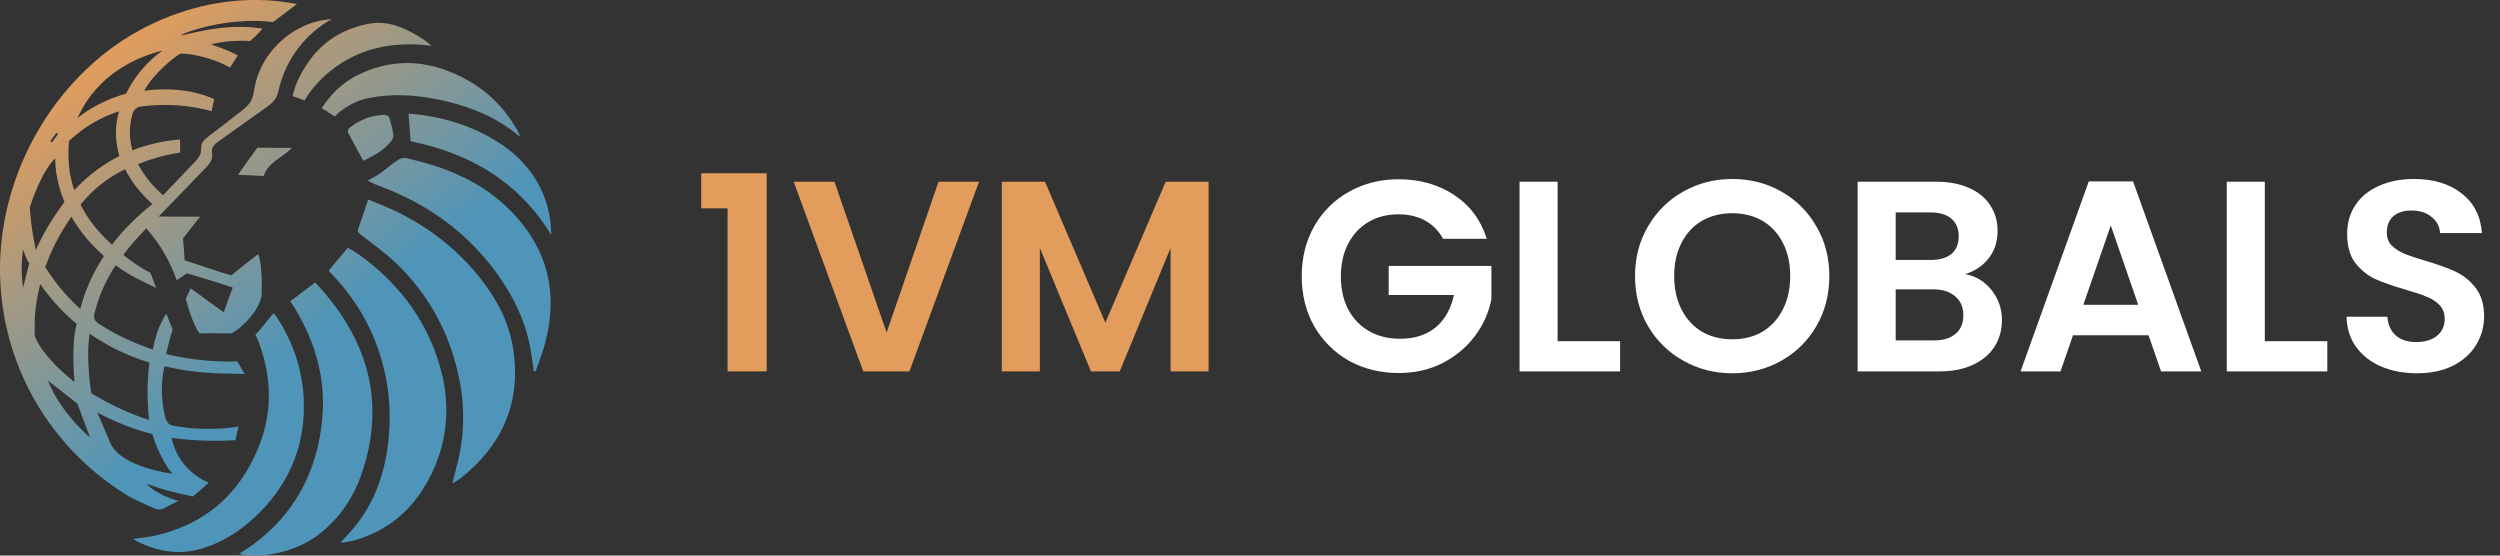 <?xml version="1.0" encoding="UTF-8"?> <svg xmlns="http://www.w3.org/2000/svg" width="828" height="184" viewBox="0 0 828 184" fill="none"><rect x="0" y="0" width="828" height="184" fill="#333333" stroke="none"/><path d="M163.256 98.044C161.23 94.803 158.858 91.737 156.253 88.785C149.02 80.683 140.339 74.318 130.502 69.688C127.608 68.299 124.599 67.2 121.937 66.1C120.779 69.573 119.738 72.697 118.638 75.88C118.291 76.864 118.812 77.153 119.448 77.674C123.441 80.857 127.724 83.808 131.427 87.396C141.034 96.713 147.515 107.824 150.929 120.555C151.335 122.118 151.74 123.738 152.087 125.359C153.765 133.692 153.881 142.025 152.203 150.358C151.566 153.541 150.64 156.724 149.83 159.907C150.004 159.907 150.119 159.964 150.235 159.907C151.103 159.328 152.029 158.807 152.839 158.171C166.438 147.291 172.573 133.229 170.026 115.868C169.043 109.271 166.612 103.426 163.256 98.044Z" fill="url(#paint0_linear_7_2)"></path><path d="M123.268 139.537C124.194 122.812 117.539 107.766 105.039 94.225C104.75 93.993 104.576 93.762 104.402 93.53C102.088 95.266 98.905 97.755 97.169 99.028C96.822 99.317 96.416 99.607 96.127 99.722C105.502 113.958 108.916 128.657 105.907 144.803C105.849 144.976 105.849 145.208 105.791 145.381C102.608 161.758 93.812 174.49 79.171 183.459C87.447 185.253 98.326 182.418 105.097 177.383C112.273 172.001 117.076 164.941 119.854 156.666C121.879 150.821 122.979 145.092 123.268 139.537Z" fill="url(#paint1_linear_7_2)"></path><path d="M167.306 68.068C167.133 67.894 166.901 67.721 166.728 67.547C160.594 61.992 153.418 58.172 145.605 55.452C142.075 54.237 138.43 53.311 134.784 52.385C133.974 52.154 132.816 52.327 132.122 52.79C129.807 54.295 127.724 56.089 125.467 57.709C124.367 58.462 123.094 59.04 121.705 59.793C122.458 60.14 122.979 60.429 123.441 60.661C124.02 60.95 124.599 61.181 125.178 61.413C140.05 66.853 152.723 75.417 162.561 87.917C163.429 88.959 164.239 90.058 164.992 91.158C170.316 98.623 174.193 106.783 175.755 115.984C176.16 118.299 176.45 120.613 176.797 122.928C176.971 122.986 177.202 122.986 177.376 123.044C178.36 120.208 179.459 117.43 180.269 114.595C185.477 96.424 181.022 80.857 167.306 68.068Z" fill="url(#paint2_linear_7_2)"></path><path d="M87.968 167.661C93.754 161.238 97.516 154.062 99.368 146.192C100.236 142.372 100.699 138.379 100.641 134.27C100.583 123.796 97.516 114.132 91.845 105.278C91.671 104.989 91.382 104.583 90.514 103.773C88.951 105.625 87.447 107.651 86 109.387C85.884 109.502 85.248 110.139 84.553 110.833C84.785 111.181 85.016 111.644 85.248 112.164C89.935 124.028 90.514 136.007 85.711 147.928C85.653 148.101 85.537 148.333 85.479 148.506C78.998 164.131 67.482 173.911 50.873 177.499C48.732 177.962 46.591 178.135 44.045 178.483C44.797 178.946 45.318 179.293 45.839 179.524C52.551 182.765 59.438 183.865 66.73 181.723C75.236 179.177 82.065 174.142 87.968 167.661Z" fill="url(#paint3_linear_7_2)"></path><path d="M145.085 119.282C140.281 104.468 131.022 92.894 118.407 83.982C117.365 83.23 116.15 82.651 115.166 82.072C112.967 84.676 110.942 87.165 108.916 89.537C109.032 89.827 109.09 89.942 109.148 90C109.437 90.348 109.784 90.695 110.074 90.984C117.481 98.739 122.863 107.766 126.046 118.067C127.955 124.317 128.939 130.625 129.055 136.99C129.113 140.173 128.939 143.298 128.592 146.481C127.377 156.782 124.136 166.33 117.481 174.432C116.092 176.168 114.53 177.73 113.025 179.409C113.083 179.524 113.141 179.64 113.199 179.756C114.587 179.466 116.034 179.351 117.423 178.946C128.418 175.821 136.462 168.992 141.844 159.039C147.747 148.101 149.135 136.643 146.647 124.953C146.184 123.102 145.663 121.192 145.085 119.282Z" fill="url(#paint4_linear_7_2)"></path><path d="M118.175 25.013C113.372 27.444 109.611 31.147 106.544 35.835C107.585 36.471 108.395 36.876 109.09 37.455C109.148 37.513 110.016 38.034 110.942 38.554C111.636 37.86 112.215 37.281 112.273 37.224C115.108 34.967 118.233 33.288 121.821 32.536C129.576 30.916 137.33 31.379 145.027 32.941C150.929 34.156 156.601 35.892 161.867 38.497C165.165 40.117 168.29 42.084 171.242 44.515C171.357 44.631 171.878 45.094 172.225 45.209C172.11 44.804 171.82 44.052 171.705 43.879C171.473 43.358 171.184 42.837 170.894 42.374C167.769 37.05 163.776 32.652 158.973 29.18C156.196 27.212 153.244 25.476 149.946 24.145C139.298 19.573 128.65 19.747 118.175 25.013Z" fill="url(#paint5_linear_7_2)"></path><path d="M158.163 43.358C150.872 40.059 143.291 38.207 135.305 37.629C135.536 40.696 135.768 43.647 135.999 46.772C147.226 49.087 157.411 53.138 165.975 59.503C172.399 64.249 178.012 70.267 182.584 77.848C182.468 69.63 180.038 62.281 174.945 55.915C171.82 51.98 168.001 48.855 163.776 46.367C162.04 45.267 160.131 44.284 158.163 43.358Z" fill="url(#paint6_linear_7_2)"></path><path d="M98.326 27.328C97.69 28.717 97.4 30.221 96.879 31.842C97.342 31.957 99.252 32.652 100.872 33.288C101.451 32.305 101.972 31.494 102.03 31.379C104.808 27.444 108.28 24.087 112.273 21.425C120.374 15.985 129.402 14.249 139.008 14.77C140.339 14.828 141.67 15.059 142.943 15.175C140.397 12.918 137.388 11.182 134.321 9.736C130.444 7.884 126.335 7.074 121.995 7.884C110.594 10.083 102.956 16.911 98.326 27.328Z" fill="url(#paint7_linear_7_2)"></path><path d="M127.434 38.034C123.036 38.149 119.101 39.654 115.629 42.432C115.282 42.721 115.108 43.589 115.282 43.936C116.844 46.946 118.523 49.897 120.317 53.253C123.731 51.575 127.203 49.839 129.691 46.598C130.096 46.02 130.386 45.152 130.27 44.515C129.981 42.663 129.518 40.811 128.939 38.96C128.823 38.497 127.955 38.034 127.434 38.034Z" fill="url(#paint8_linear_7_2)"></path><path d="M78.824 57.883C81.949 58.056 84.669 58.172 87.331 58.288C88.951 53.543 93.697 52.096 96.706 48.971C94.97 48.971 89.646 48.971 85.248 48.913C82.528 52.675 79.576 56.725 78.824 57.883Z" fill="url(#paint9_linear_7_2)"></path><path d="M82.759 13.497C82.817 13.497 82.817 13.439 82.759 13.497Z" fill="url(#paint10_linear_7_2)"></path><path d="M54.288 168.356C55.618 167.661 57.239 166.793 59.149 165.867C57.991 165.751 51.741 163.668 48.501 160.196C54.345 162.395 59.785 163.61 63.894 164.42C65.977 162.742 68.234 160.717 69.16 159.849C62.91 157.36 58.165 151.631 56.834 145.034C63.836 145.96 70.896 146.249 77.956 145.786C78.303 144.282 78.65 142.777 78.998 141.273C72.053 142.372 64.878 142.314 57.933 141.099C57.239 140.983 56.487 140.81 55.908 140.347C55.214 139.768 54.924 138.842 54.693 137.974C53.593 133.634 53.362 129.062 53.883 124.664C53.883 124.664 53.883 124.664 53.883 124.606C53.998 123.68 54.172 122.754 54.345 121.886L54.461 121.308C61.29 122.928 68.639 123.738 76.394 123.738C77.609 123.738 79.808 123.912 81.023 123.854L78.593 119.687C70.26 119.977 61.868 118.935 55.04 117.257C55.966 112.975 57.181 109.097 57.181 109.097L55.098 103.889V104.178C55.04 104.121 55.04 104.063 54.982 104.005C52.667 107.593 51.452 111.586 50.584 115.752C44.508 113.727 38.316 110.891 32.934 107.361C32.297 106.956 31.603 106.435 31.313 105.741C31.024 105.046 31.198 104.236 31.371 103.484C32.76 97.928 35.133 92.605 38.316 87.859C43.061 91.389 47.054 93.067 51.741 95.382C51.741 95.382 50.584 92.315 49.947 90.695C49.889 90.463 49.716 90.29 49.542 90.174C46.996 89.075 41.441 85.139 40.862 84.329C43.119 81.436 45.607 78.542 48.443 75.649C52.899 80.626 56.313 86.47 58.512 92.778C58.396 92.952 61.868 90.521 61.868 90.521C61.868 90.521 70.491 93.01 77.088 95.209C76.104 97.755 74.947 101.227 74.079 103.426C70.491 100.938 66.73 97.986 63.142 95.498C63.142 95.672 61.521 98.912 61.521 98.912C61.521 98.912 63.605 107.245 66.093 110.428C66.035 110.37 75.815 110.37 76.509 110.428C76.509 110.428 76.857 110.313 76.972 110.255C77.667 109.907 78.246 109.444 78.882 108.982C82.412 106.088 85.479 102.616 86.636 98.218C86.636 98.218 87.157 88.496 85.537 84.213C85.595 83.924 76.567 91.216 76.567 91.216C76.567 91.216 73.442 90.232 72.459 89.942C68.639 88.669 64.878 87.454 61.116 86.181C61.232 86.007 60.595 79.005 60.595 79.005C60.595 79.005 66.151 71.772 66.382 71.772C61.753 71.772 57.181 71.714 52.551 71.714C57.644 66.448 62.794 61.123 67.887 55.857C68.986 54.758 70.086 53.485 70.26 51.98C70.317 51.112 70.086 50.186 70.26 49.318C70.549 48.219 71.533 47.466 72.459 46.772C77.609 43.068 82.817 39.422 87.968 35.719C89.183 34.851 90.398 33.983 91.208 32.71C91.96 31.552 92.192 30.163 92.539 28.832C94.912 19.4 101.335 11.009 109.9 6.321C97.69 7.016 86.636 16.738 84.38 28.775C84.09 30.337 83.917 31.957 83.164 33.346C83.049 33.636 82.875 33.867 82.701 34.099C81.891 35.256 80.734 36.182 79.576 37.05C75.989 39.828 72.459 42.605 68.871 45.325C68.061 45.962 67.192 46.656 66.845 47.64C66.498 48.566 66.73 49.608 66.498 50.533C66.209 51.807 65.283 52.79 64.415 53.774C60.943 57.42 57.47 61.008 53.998 64.654C50.642 61.76 47.806 58.288 45.723 54.353C50.237 52.559 54.924 51.228 59.669 50.533C59.669 49.087 59.669 47.64 59.611 46.193C54.23 46.598 48.906 47.814 43.871 49.781C42.772 46.02 42.772 41.969 43.755 38.207C43.987 37.397 44.276 36.587 44.913 36.008C45.607 35.429 46.475 35.256 47.401 35.198C54.982 34.272 62.736 34.793 70.086 36.818C70.317 35.661 70.722 33.983 70.954 32.825C63.778 29.643 55.618 29.006 47.806 30.048C50.295 24.897 58.396 18.184 59.785 17.837C61.521 17.432 70.26 18.879 76.162 22.409C77.03 21.078 77.898 19.747 78.766 18.358C76.104 16.911 73.558 15.928 69.854 14.712C75.236 13.15 82.528 13.497 82.817 13.613C83.164 13.323 85.653 11.182 86.926 9.446C76.509 7.884 67.482 9.967 59.843 11.819C60.248 11.53 60.653 11.298 61.058 11.066C64.357 9.793 70.491 7.884 78.072 7.189H78.13C78.882 7.131 79.576 7.074 80.329 7.016C79.576 7.074 78.824 7.131 78.13 7.189C79.229 7.131 80.387 7.074 81.486 6.958C81.486 6.958 81.486 6.958 81.544 6.958C84.38 6.842 87.331 6.958 90.456 7.305L93.523 4.99L98.326 1.344C84.322 -1.433 69.739 0.187 56.371 5.337C48.848 8.231 41.788 12.166 35.422 17.085C10.422 36.471 -3.35 68.82 0.7 100.185C1.8 108.924 4.231 117.488 7.876 125.474C15.226 141.62 27.61 155.393 42.829 164.478C44.218 165.288 47.806 166.967 51.568 168.529C52.494 168.876 53.477 168.818 54.288 168.356ZM59.785 11.761C59.843 11.761 59.843 11.761 59.843 11.761H59.785ZM58.512 12.05C58.454 12.05 58.454 12.05 58.454 12.108C58.396 12.108 58.396 12.166 58.396 12.166C58.396 12.05 58.454 12.05 58.512 12.05ZM26.568 102.327C23.79 99.78 21.186 97.003 18.814 93.936C17.425 92.084 16.152 90.29 14.994 88.496C16.846 83.23 19.624 77.501 23.675 71.772C26.105 76.112 29.577 80.51 34.438 84.792C30.619 90.579 28.073 96.54 26.568 102.327ZM48.038 65.232C48.848 66.042 49.658 66.853 50.468 67.605C44.971 71.945 40.572 76.459 37.1 81.031C32.587 77.038 29.114 72.64 26.684 67.778C27.262 67.026 27.899 66.332 28.593 65.579C32.239 61.529 36.637 58.404 41.441 56.031C43.003 59.214 45.202 62.281 48.038 65.232ZM53.825 16.738C48.674 20.441 44.623 25.244 41.73 31.032C32.066 33.694 26.163 38.728 26.163 38.728L25.642 39.307C27.841 33.983 34.786 21.599 53.825 16.738ZM22.864 46.714C28.073 41.737 33.802 38.67 39.415 36.876C38.084 41.564 38.084 46.251 39.299 50.823C39.357 51.112 39.473 51.401 39.531 51.691C34.612 54.179 29.404 57.767 24.601 62.975C23.964 61.066 23.443 59.04 23.096 57.015C22.575 53.195 22.575 49.665 22.864 46.714ZM16.846 46.483L18.524 44.226C18.64 44.052 18.872 44.052 18.987 44.168C19.103 44.226 19.103 44.341 19.103 44.457C19.103 44.515 19.103 44.631 19.045 44.689L17.367 46.946C17.251 47.119 17.02 47.119 16.904 47.003C16.73 46.83 16.73 46.598 16.846 46.483ZM7.645 95.209C7.645 95.209 6.603 89.306 7.645 82.651C7.645 82.651 9.034 86.818 9.728 87.165L7.645 95.209ZM9.902 68.531C10.018 68.184 13.605 56.957 18.177 52.559L18.235 52.501C18.351 54.179 18.466 56.089 18.582 56.899C18.582 57.073 18.64 57.304 18.698 57.536C19.161 60.429 19.971 63.612 21.36 66.91C21.07 67.258 20.839 67.605 20.55 68.01C16.73 73.218 13.953 78.195 11.869 82.767C10.828 78.021 10.365 74.318 10.133 71.829C9.902 69.688 9.902 68.531 9.902 68.531ZM11.58 104.294C11.869 101.343 12.332 97.928 13.316 94.109C13.895 94.919 14.473 95.729 15.11 96.54C15.168 96.597 15.226 96.655 15.226 96.713C18.293 100.648 21.649 104.178 25.411 107.303C25.469 107.188 25.469 107.072 25.526 107.014C25.526 107.13 25.469 107.245 25.469 107.361C25.469 107.361 25.469 107.361 25.411 107.303C24.832 109.213 23.733 114.479 24.658 126.516C24.427 126.342 24.138 126.169 23.906 125.937C23.906 125.937 23.848 125.879 23.79 125.822C23.27 125.416 20.839 123.449 18.235 120.787C15.573 118.009 12.679 114.537 11.522 111.238C11.522 111.238 11.406 108.113 11.58 104.294ZM15.862 126.053L25.642 133.692L29.809 144.861C29.809 144.861 20.376 137.222 15.862 126.053ZM30.214 130.22C30.214 130.22 28.362 118.704 29.693 110.486C31.776 111.991 34.033 113.322 36.29 114.595C37.158 115.058 38.026 115.521 38.894 115.926C42.251 117.546 45.781 118.935 49.484 120.092C48.443 127.905 48.964 135.428 49.369 139.074C43.64 137.28 38.026 134.733 32.471 131.551C32.355 131.493 32.181 131.377 32.066 131.319C31.429 130.972 30.793 130.625 30.214 130.22ZM36.58 146.77C34.786 142.662 33.281 139.131 32.239 136.643C37.274 139.305 43.408 141.967 50.41 143.761C51.163 146.134 53.709 153.194 57.123 156.897C57.123 156.897 40.052 154.814 36.58 146.77Z" fill="url(#paint11_linear_7_2)"></path><path d="M232.24 69V57.39H253.93V123H240.97V69H232.24ZM324.247 60.18L301.207 123H285.907L262.867 60.18H276.367L293.647 110.13L310.837 60.18H324.247ZM400.292 60.18V123H387.692V82.14L370.862 123H361.322L344.402 82.14V123H331.802V60.18H346.112L366.092 106.89L386.072 60.18H400.292Z" fill="#E29C5B"></path><path d="M477.934 79.08C476.494 76.44 474.514 74.43 471.994 73.05C469.474 71.67 466.534 70.98 463.174 70.98C459.454 70.98 456.154 71.82 453.274 73.5C450.394 75.18 448.144 77.58 446.524 80.7C444.904 83.82 444.094 87.42 444.094 91.5C444.094 95.7 444.904 99.36 446.524 102.48C448.204 105.6 450.514 108 453.454 109.68C456.394 111.36 459.814 112.2 463.714 112.2C468.514 112.2 472.444 110.94 475.504 108.42C478.564 105.84 480.574 102.27 481.534 97.71H459.934V88.08H493.954V99.06C493.114 103.44 491.314 107.49 488.554 111.21C485.794 114.93 482.224 117.93 477.844 120.21C473.524 122.43 468.664 123.54 463.264 123.54C457.204 123.54 451.714 122.19 446.794 119.49C441.934 116.73 438.094 112.92 435.274 108.06C432.514 103.2 431.134 97.68 431.134 91.5C431.134 85.32 432.514 79.8 435.274 74.94C438.094 70.02 441.934 66.21 446.794 63.51C451.714 60.75 457.174 59.37 463.174 59.37C470.254 59.37 476.404 61.11 481.624 64.59C486.844 68.01 490.444 72.84 492.424 79.08H477.934ZM515.876 113.01H536.576V123H503.276V60.18H515.876V113.01ZM573.745 123.63C567.865 123.63 562.465 122.25 557.545 119.49C552.625 116.73 548.725 112.92 545.845 108.06C542.965 103.14 541.525 97.59 541.525 91.41C541.525 85.29 542.965 79.8 545.845 74.94C548.725 70.02 552.625 66.18 557.545 63.42C562.465 60.66 567.865 59.28 573.745 59.28C579.685 59.28 585.085 60.66 589.945 63.42C594.865 66.18 598.735 70.02 601.555 74.94C604.435 79.8 605.875 85.29 605.875 91.41C605.875 97.59 604.435 103.14 601.555 108.06C598.735 112.92 594.865 116.73 589.945 119.49C585.025 122.25 579.625 123.63 573.745 123.63ZM573.745 112.38C577.525 112.38 580.855 111.54 583.735 109.86C586.615 108.12 588.865 105.66 590.485 102.48C592.105 99.3 592.915 95.61 592.915 91.41C592.915 87.21 592.105 83.55 590.485 80.43C588.865 77.25 586.615 74.82 583.735 73.14C580.855 71.46 577.525 70.62 573.745 70.62C569.965 70.62 566.605 71.46 563.665 73.14C560.785 74.82 558.535 77.25 556.915 80.43C555.295 83.55 554.485 87.21 554.485 91.41C554.485 95.61 555.295 99.3 556.915 102.48C558.535 105.66 560.785 108.12 563.665 109.86C566.605 111.54 569.965 112.38 573.745 112.38ZM650.889 90.78C654.429 91.44 657.339 93.21 659.619 96.09C661.899 98.97 663.039 102.27 663.039 105.99C663.039 109.35 662.199 112.32 660.519 114.9C658.899 117.42 656.529 119.4 653.409 120.84C650.289 122.28 646.599 123 642.339 123H615.249V60.18H641.169C645.429 60.18 649.089 60.87 652.149 62.25C655.269 63.63 657.609 65.55 659.169 68.01C660.789 70.47 661.599 73.26 661.599 76.38C661.599 80.04 660.609 83.1 658.629 85.56C656.709 88.02 654.129 89.76 650.889 90.78ZM627.849 86.1H639.369C642.369 86.1 644.679 85.44 646.299 84.12C647.919 82.74 648.729 80.79 648.729 78.27C648.729 75.75 647.919 73.8 646.299 72.42C644.679 71.04 642.369 70.35 639.369 70.35H627.849V86.1ZM640.539 112.74C643.599 112.74 645.969 112.02 647.649 110.58C649.389 109.14 650.259 107.1 650.259 104.46C650.259 101.76 649.359 99.66 647.559 98.16C645.759 96.6 643.329 95.82 640.269 95.82H627.849V112.74H640.539ZM711.601 111.03H686.581L682.441 123H669.211L691.801 60.09H706.471L729.061 123H715.741L711.601 111.03ZM708.181 100.95L699.091 74.67L690.001 100.95H708.181ZM750.105 113.01H770.805V123H737.505V60.18H750.105V113.01ZM800.504 123.63C796.124 123.63 792.164 122.88 788.624 121.38C785.144 119.88 782.384 117.72 780.344 114.9C778.304 112.08 777.254 108.75 777.194 104.91H790.694C790.874 107.49 791.774 109.53 793.394 111.03C795.074 112.53 797.354 113.28 800.234 113.28C803.174 113.28 805.484 112.59 807.164 111.21C808.844 109.77 809.684 107.91 809.684 105.63C809.684 103.77 809.114 102.24 807.974 101.04C806.834 99.84 805.394 98.91 803.654 98.25C801.974 97.53 799.634 96.75 796.634 95.91C792.554 94.71 789.224 93.54 786.644 92.4C784.124 91.2 781.934 89.43 780.074 87.09C778.274 84.69 777.374 81.51 777.374 77.55C777.374 73.83 778.304 70.59 780.164 67.83C782.024 65.07 784.634 62.97 787.994 61.53C791.354 60.03 795.194 59.28 799.514 59.28C805.994 59.28 811.244 60.87 815.264 64.05C819.344 67.17 821.594 71.55 822.014 77.19H808.154C808.034 75.03 807.104 73.26 805.364 71.88C803.684 70.44 801.434 69.72 798.614 69.72C796.154 69.72 794.174 70.35 792.674 71.61C791.234 72.87 790.514 74.7 790.514 77.1C790.514 78.78 791.054 80.19 792.134 81.33C793.274 82.41 794.654 83.31 796.274 84.03C797.954 84.69 800.294 85.47 803.294 86.37C807.374 87.57 810.704 88.77 813.284 89.97C815.864 91.17 818.084 92.97 819.944 95.37C821.804 97.77 822.734 100.92 822.734 104.82C822.734 108.18 821.864 111.3 820.124 114.18C818.384 117.06 815.834 119.37 812.474 121.11C809.114 122.79 805.124 123.63 800.504 123.63Z" fill="white"></path><defs><linearGradient id="paint0_linear_7_2" x1="28.363" y1="21.272" x2="134.722" y2="166.63" gradientUnits="userSpaceOnUse"><stop stop-color="#E29C5B"></stop><stop offset="0.654" stop-color="#4E95B9"></stop></linearGradient><linearGradient id="paint1_linear_7_2" x1="28.363" y1="21.272" x2="134.722" y2="166.63" gradientUnits="userSpaceOnUse"><stop stop-color="#E29C5B"></stop><stop offset="0.654" stop-color="#4E95B9"></stop></linearGradient><linearGradient id="paint2_linear_7_2" x1="28.363" y1="21.272" x2="134.722" y2="166.63" gradientUnits="userSpaceOnUse"><stop stop-color="#E29C5B"></stop><stop offset="0.654" stop-color="#4E95B9"></stop></linearGradient><linearGradient id="paint3_linear_7_2" x1="28.363" y1="21.272" x2="134.722" y2="166.63" gradientUnits="userSpaceOnUse"><stop stop-color="#E29C5B"></stop><stop offset="0.654" stop-color="#4E95B9"></stop></linearGradient><linearGradient id="paint4_linear_7_2" x1="28.363" y1="21.272" x2="134.722" y2="166.63" gradientUnits="userSpaceOnUse"><stop stop-color="#E29C5B"></stop><stop offset="0.654" stop-color="#4E95B9"></stop></linearGradient><linearGradient id="paint5_linear_7_2" x1="28.363" y1="21.272" x2="134.722" y2="166.63" gradientUnits="userSpaceOnUse"><stop stop-color="#E29C5B"></stop><stop offset="0.654" stop-color="#4E95B9"></stop></linearGradient><linearGradient id="paint6_linear_7_2" x1="28.363" y1="21.272" x2="134.722" y2="166.63" gradientUnits="userSpaceOnUse"><stop stop-color="#E29C5B"></stop><stop offset="0.654" stop-color="#4E95B9"></stop></linearGradient><linearGradient id="paint7_linear_7_2" x1="28.363" y1="21.272" x2="134.722" y2="166.63" gradientUnits="userSpaceOnUse"><stop stop-color="#E29C5B"></stop><stop offset="0.654" stop-color="#4E95B9"></stop></linearGradient><linearGradient id="paint8_linear_7_2" x1="28.363" y1="21.272" x2="134.722" y2="166.63" gradientUnits="userSpaceOnUse"><stop stop-color="#E29C5B"></stop><stop offset="0.654" stop-color="#4E95B9"></stop></linearGradient><linearGradient id="paint9_linear_7_2" x1="28.363" y1="21.272" x2="134.722" y2="166.63" gradientUnits="userSpaceOnUse"><stop stop-color="#E29C5B"></stop><stop offset="0.654" stop-color="#4E95B9"></stop></linearGradient><linearGradient id="paint10_linear_7_2" x1="28.363" y1="21.272" x2="134.722" y2="166.63" gradientUnits="userSpaceOnUse"><stop stop-color="#E29C5B"></stop><stop offset="0.654" stop-color="#4E95B9"></stop></linearGradient><linearGradient id="paint11_linear_7_2" x1="28.363" y1="21.272" x2="134.722" y2="166.63" gradientUnits="userSpaceOnUse"><stop stop-color="#E29C5B"></stop><stop offset="0.654" stop-color="#4E95B9"></stop></linearGradient></defs></svg> 